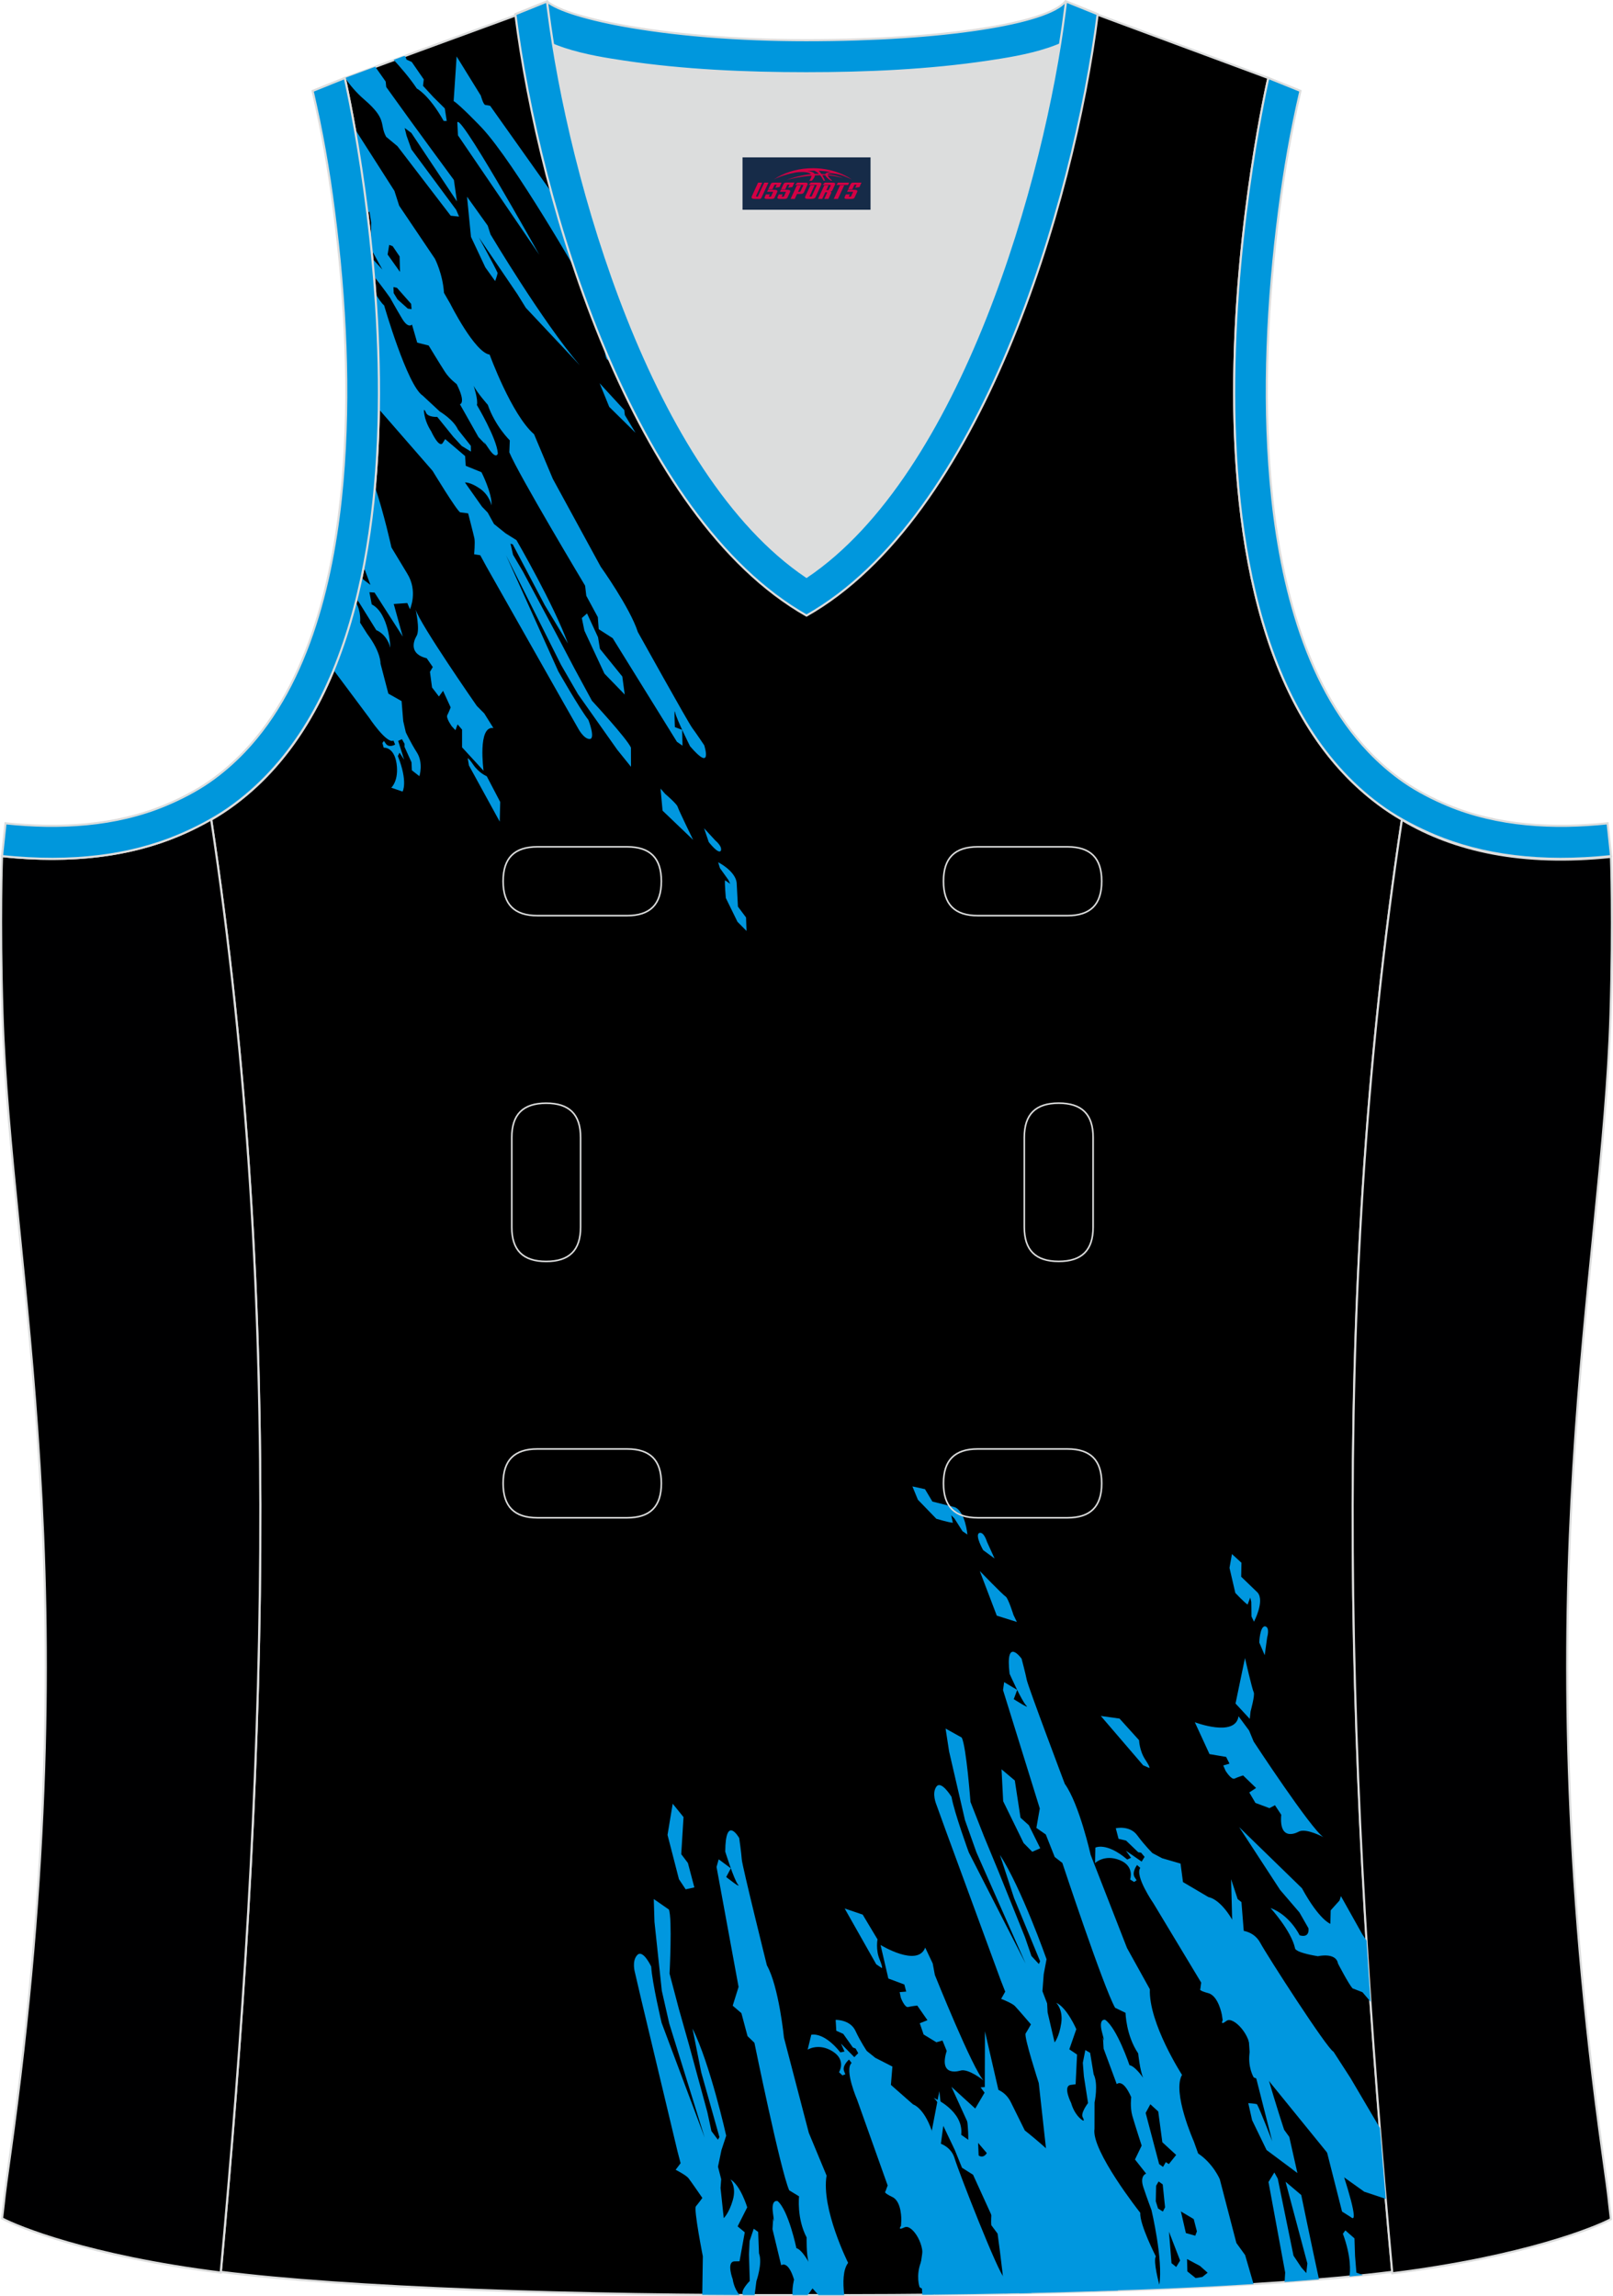 <?xml version="1.0" encoding="utf-8"?>
<!-- Generator: Adobe Illustrator 19.0.0, SVG Export Plug-In . SVG Version: 6.00 Build 0)  -->
<svg xmlns="http://www.w3.org/2000/svg" xmlns:xlink="http://www.w3.org/1999/xlink" version="1.1" id="图层_1" x="0px" y="0px" width="302.41px" height="430.42px" viewBox="0 0 302.41 430.42" enable-background="new 0 0 302.41 430.42" xml:space="preserve">
<g id="XMLID_67_">
	<path stroke="#DBDCDC" stroke-width="0.4" stroke-miterlimit="22.926" d="M101.8,1.01L64.64,14.63   c0,0,25.43,109.52-25.04,139.02c13.92,91.93,10.01,182.4,1.81,272.21c23.36,2.98,66.59,4.52,109.81,4.36   c43.21,0.17,86.44-1.37,109.81-4.36c-8.2-89.81-12.11-180.28,1.81-272.21c-50.47-29.5-25.04-139.02-25.04-139.02L200.78,0.9   l-11.74,8.47l-40.26,2.38l-33.12-3.11L101.8,1.01z"/>
	<path fill="#DCDDDD" d="M151.21,108.12c26.92-18.11,42.35-67.47,47.52-99.78c-4.43,1.88-9.9,2.69-13.42,3.22   c-11.14,1.67-22.91,2.18-34.17,2.18c-11.26,0-23.02-0.5-34.17-2.18c-3.48-0.52-8.88-1.32-13.28-3.16   C108.88,40.71,124.31,90.02,151.21,108.12z"/>
	<path fill="#000001" stroke="#DCDDDD" stroke-width="0.4" stroke-miterlimit="22.926" d="M262.83,153.67   c9.87,5.89,22.68,8.69,39.2,6.95c0,0,0.46,11.69-0.09,29.57c-1.51,49.08-16.57,105.44-1.41,214.04c1.31,9.36,0.84,6.4,1.49,11.76   c-3,1.58-16.16,7.01-40.99,10.14C252.8,336.24,248.89,245.69,262.83,153.67z"/>
	<path fill="#0097DD" stroke="#DCDDDD" stroke-width="0.4" stroke-miterlimit="22.926" d="M205.5,2.55l-0.12,0.27   c-2.78,6.16-14.16,7.84-20.06,8.73c-11.14,1.67-22.91,2.18-34.17,2.18c-11.26,0-23.02-0.5-34.17-2.18   c-5.9-0.89-17.28-2.57-20.06-8.73l-0.1-0.23c1.13-0.45,1.65-0.66,5.74-2.31c3.85,3.24,22.89,7.26,48.59,7.26s45.26-3.15,48.59-7.26   l0.15,0.01C204.02,1.96,202.5,1.35,205.5,2.55z"/>
	<g>
		<path fill="#0097DF" d="M85.05,18.95l0.56-8.37l4.54,7.35c0,0,0.46,1.72,0.85,1.75c0.38,0.03,0.9,0.16,0.9,0.16l12.12,17.08    l7.5,10.58c0.9,2.73,1.81,5.35,2.66,7.87c1.69,4.98,3.43,9.54,5.19,13.74l-0.45-0.78l-2.02-2.49c0,0-1.38-0.85-1.15,1.32    c0,0,2.61,2.81,3.25,6.88c0,0-2.78-5.07-5.15-6.65c0,0-0.57-0.04-0.67-4.72c0,0,0.93-3.2-0.64-4.16c0,0-2.62-3-3.18-3.98    l-0.35-2.08c0,0-12.48-21.88-18.7-28.52C90.31,23.92,86.16,19.59,85.05,18.95L85.05,18.95z M75.68,10.53l-1.87,0.69    c1.08,1.18,2.96,3.3,4.34,5.38c0,0,2.23,1.1,5.04,6.08l0.57,0l-0.37-2.36l-2.14-2.12l-1.94-2.11l0.14-1.21l-2.25-3.26l-0.98-0.45    l-0.24-0.63L75.68,10.53L75.68,10.53z M70.35,12.51l-5.66,2.1c0.89,1.3,2.07,2.73,3.6,4.05c4.41,3.79,2.79,4.6,4.11,6.99    l2.11,1.75l9.99,13.04l1.57,0.16l-0.54-1.26l-8.39-11.33l-0.92-2.59l-0.35-1.43l1.25,0.93l8.55,12.84l-0.57-4.02    c0,0-7.88-10.69-11.25-15.43c-3.37-4.74-1.42-1.84-1.42-1.84l-0.12-1.18L70.35,12.51L70.35,12.51z M66.51,24.14    c0.74,4.18,1.59,9.54,2.35,15.72l0.41-0.17l0.32,1.99l-0.03,2.85l-0.18-0.17c0.09,0.81,0.17,1.62,0.26,2.44l2.05,3.73l-1.88-2.05    c0.1,1.08,0.2,2.19,0.29,3.31c1.72,2.15,3.03,4.02,3.03,4.02s1.08,1.95,2.25,3.91c1.17,1.96,1.86,1.12,1.86,1.12l0.98,3.39    l2.15,0.54c0,0,2.14,3.53,3.03,4.9c0.89,1.38,2.21,2.32,2.21,2.32c1.82,3.6,0.62,3.79,0.62,3.79l3.47,6.15l1.34,1.41    c0,0-0.96-1.57,0.54,0.69s1.76,0.97,1.76,0.97c-0.19-2.82-3.93-9.08-3.93-9.08c0.27-1.01-0.61-3.6-0.61-3.6    c0.7,1.36,2.65,3.56,2.65,3.56c1.4,4.03,4.13,6.67,4.13,6.67l-0.09,2.24c1.65,4.05,14.21,25,14.21,25l0.22,1.89l2.16,4l0.17,2.26    l2.62,1.69l12.04,19.42l1.05,0.73l-0.07-2.97l-1.36-0.51c0,0-0.19-3.94,0.06-2.71s2.78,6.29,2.78,6.29    c4.37,5.1,2.66-0.18,2.66-0.18s-1.51-2.26-2.25-3.25c-0.75-0.99-10.19-17.97-10.19-17.97c-1.49-4.6-6.97-12.26-6.97-12.26    l-8.98-16.47l-3.51-8.35c-4.24-3.68-8.33-14.93-8.33-14.93c-2.81-0.4-7.38-9.53-7.38-9.53l-1.18-2.05    c-0.23-3.57-1.7-6.39-1.7-6.39l-6.7-9.94l-0.89-2.78L66.51,24.14L66.51,24.14z M70.35,54.95c0.5,6.87,0.78,14.22,0.67,21.74    L81.1,88.26c0,0,4.69,7.74,5.2,7.78c0.51,0.04,1.47,0.2,1.47,0.2s1.01,3.91,1.17,4.67c0.16,0.76-0.05,2.99-0.05,2.99l1.15,0.18    l1.11,2.05L105.8,132l2.56,4.49c0,0,1.05,2.04,2.19,2.04c1.15-0.01-0.23-3.57-0.23-3.57c-1.76-2.28-5.65-9.12-5.65-9.12    l-9.8-21.77l10.31,20.55l3.19,5.52l7.36,10.41l2.57,3.19l-0.01-3.6c-0.78-1.74-7.31-8.78-7.31-8.78l-3.29-6.07l-3.35-6.38    l-6.28-11.74L96.19,104l-0.48-2.09l0.42,0.13l6,11.39l4.35,7.2c-2.63-7.26-9.65-19.38-9.65-19.38l-2.03-1.27l-2.18-1.75    l-1.18-2.14l-1.07-1.11l-3.2-4.54c0,0,0.95-0.12,2.79,1.14c1.84,1.26,2.19,3.16,2.19,3.16c0.15-2.23-1.88-6.22-1.88-6.22    l-2.95-1.2l-0.12-1.83l-3.74-3.18L83,83.05c-0.71,1.02-2.17-2.22-2.17-2.22s-0.96-1.38-1.26-3.09c-0.3-1.71,0.27-0.45,0.27-0.45    c0.3,0.96,2.14,0.86,2.14,0.86l3.01,3.73l1.57,1.71l1.73,1.06l-0.02-1.08l-2.4-3.03c-0.85-1.89-3.4-3.39-3.4-3.39l-3.23-3    c-2.89-1.9-7.22-16.9-7.22-16.9C71.55,56.87,70.95,55.99,70.35,54.95L70.35,54.95z M70.28,91.18c1.76,5.25,3.11,11.44,3.11,11.44    l2.96,4.9c2.06,3.33,0.51,6.68,0.51,6.68l-0.5-1.16l-2.54,0.18l1.69,6.11l-5.29-8.25l-0.96-0.07l0.43,2.28    c3.29,1.7,3.5,8.12,3.5,8.12c-0.76-2.68-2.64-3.28-2.64-3.28l-3.17-5.1l-0.54-0.78c0.32-1.29,0.63-2.59,0.91-3.9l1.7,1.29    l-1.28-3.41C69.15,101.29,69.83,96.25,70.28,91.18L70.28,91.18z M66.7,112.87c1.07,1.79,0.81,3.85,0.81,3.85l1.34,2.11    c2.61,3.47,2.49,5.56,2.49,5.56l1.47,5.63l2.48,1.4l0.31,3.76l0.48,2.09c0,0,0.85,1.84,2.09,3.8c1.24,1.96,0.46,4.43,0.46,4.43    l-1.41-1.1l-0.07-1.5l-1.31-2.9l0.01-0.56l-0.49-0.88l-0.71,0.32l1.12,3.54l-0.86-1.33l-0.32,0.63c1.94,4.87,0.89,6.66,0.89,6.66    l-2.13-0.72c0,0,1.46-1.29,1-4.51c-0.47-3.21-2.41-2.99-2.41-2.99l-0.25-0.88l0.28-0.38c0,0-0.28-0.44,0.34,0.47    s1.77,0.2,1.77,0.2l-0.32-0.75c-1.26,0.68-4.57-4.3-4.57-4.3l-6.65-8.91C64.2,121.56,65.58,117.29,66.7,112.87L66.7,112.87z     M138.11,165.44l0.24,4.51l1.52,2.03l0.09,2.53l-1.7-1.72l-2.18-4.46c0,0-0.23-2.63-0.16-3.33l0.99,0.68l-0.37-0.76l-0.57-0.8    l-0.99-1.38l-0.34-1.1C134.66,161.63,137.81,163.22,138.11,165.44L138.11,165.44z M132,155.26l2.13,2.31c0,0,1.4,1.14,0.99,1.94    c-0.48,0.62-2.24-1.66-2.24-1.66L132,155.26L132,155.26z M124.22,151.96l5.73,5.48c0,0-2.74-5.63-2.9-6.2    c-0.15-0.57-2.34-2.42-2.34-2.42l-0.87-1L124.22,151.96L124.22,151.96z M93.69,154.02l-5.77-10.53l-0.22-1.28    c0,0-0.05-0.43,1.04,1.15c1.09,1.58,2.52,2.15,2.52,2.15l2.52,4.82L93.69,154.02L93.69,154.02z M86.63,140.09l0-3.32l-0.84-0.98    l-0.4,1.09l-0.67-0.71c0,0-1.15-1.58-0.86-2.12c0.29-0.54,0.63-1.45,0.63-1.45l-1.42-3.1l-0.78,1.06l-1.29-1.69l-0.39-2.93    l0.53-0.9L80,123.39c-3.98-0.96-1.91-4.16-1.91-4.16c0.71-1.16-0.17-4.97-0.17-4.97c0.83,2.77,11.47,18.06,11.47,18.06l1.4,1.41    l1.72,2.75c-3.01-0.51-1.85,8-1.85,8L86.63,140.09L86.63,140.09z M117.13,130.2l-3.81-3.93l-3.75-8.04l-0.49-2.38l0.98-0.86    l2.06,4.46l0.36,2.18l4.19,5.18L117.13,130.2L117.13,130.2z M81.6,58.2l-1.62,0.11l0.03,0.7l-0.77-0.1l0.07,0.94l5.37,8.02    l1.38,0.24l-0.35-2.08l-3.5-4.19L81.6,58.2L81.6,58.2z M74.43,53.96l2.65,3l0.08,0.99l-0.7-0.1l-1.93-1.73l-0.72-1.18l-0.05-1.13    L74.43,53.96L74.43,53.96z M72.67,47.71l0.3-1.8l0.65,0.24l1.3,1.92l0.07,2.9L72.67,47.71L72.67,47.71z M114.22,76.27l4.93,4.86    l-2-3.33l-0.11-0.94l-4.62-5.02L114.22,76.27L114.22,76.27z M97.01,55.16l1.58,2.55l10.11,10.76    c-7.07-8.29-16.74-24.54-16.74-24.54l-0.52-1.63l-3.88-5.43l0.74,7.53l2.69,5.72l1.84,2.57c0,0,0.39-1.02,0.46-1.52    c-0.49-1.17-3.51-6.66-3.51-6.66L97.01,55.16L97.01,55.16z M85.76,23.3l0.1,2.07l15.23,22.36C101.09,47.73,85.05,18.95,85.76,23.3    z"/>
		<path fill="#0097DF" d="M226.76,328.81l-2.75-5.97c0,0,7.62,2.89,8.19-1.13l1.99,2.69l0.85,2.06c0,0,10.74,16.38,13.07,17.91    c0,0-3.29-1.76-4.63-1.02c0,0-3.74,2.19-3.27-3.17l-1.18-1.79l-1.03,0.55l-2.63-0.98l-1.15-1.96l1.27-0.84l-2.43-2.35    c0,0-0.98,0.3-1.59,0.59c-0.61,0.3-1.7-1.47-1.7-1.47l-0.43-0.99l1.17-0.34l-0.63-1.26L226.76,328.81z"/>
		<path fill="#0097DF" d="M206.38,321.66l3.51,0.49l3.67,4.06c0,0,0.05,1.96,1.16,3.64c1.11,1.68,0.73,1.55,0.73,1.55l-1.13-0.49    L206.38,321.66z"/>
		<path fill="#0097DF" d="M209.19,342.71c0,0,2.6-0.61,4.02,1.32c1.42,1.93,2.86,3.34,2.86,3.34l1.81,0.96l3.45,1l0.46,3.47    l4.8,2.83c0,0,2.02,0.18,4.39,4.15l1.53,2.09c0,0,2.52-0.01,3.77,2.32c1.25,2.33,12.56,19.91,13.73,20.41l3.19,4.94l5.51,9.36    c0.35,4.43,0.72,8.86,1.1,13.29l-4.04-1.35l-4.85-3.46l-0.95-2.44l-11.7-14.4c0,0-0.95-1.6-2.18-0.72l-1.04-0.4    c0,0-1.21-1.97-0.74-4.86s-3.12-6.72-4.37-5.74c-1.26,0.98-0.71-0.13-0.71-0.13l-0.15-1.01c0,0-0.63-3.55-2.55-4.06    c-1.93-0.51-1.49-0.76-1.49-0.76l0.16-1.22l-8.94-14.84c0,0-3.55-5.13-2.48-6.66l-0.6-0.54c0,0-1.07,1.4-0.42,2.35    c0.65,0.95,0.32,0.52,0.32,0.52l-0.45,0.31l-0.75-0.47c0,0,0.89-2.51-1.98-3.64c-2.87-1.13-4.6,0.57-4.6,0.57l0.06-2.9    c0,0,2.06-1.1,5.98,2.23l0.71-0.32l-0.96-1.33l2.95,2.04l0.55-0.89l-0.66-0.78l-0.53-0.08l-2.29-2.19l-1.4-0.33L209.19,342.71z"/>
		<path fill="#0097DF" d="M186.88,302.86l-3.19-8.37c0,0,4.36,4.5,4.85,4.79c0.49,0.29,1.47,3.45,1.47,3.45l0.64,1.31L186.88,302.86    z"/>
		<path fill="#0097DF" d="M186.47,292.15l-1.44-3.16c0,0-0.59-2.02-1.49-1.61c-0.75,0.53,0.79,3.2,0.79,3.2L186.47,292.15z"/>
		<path fill="#0097DF" d="M178.98,282.52l-4.17-1.05l-1.39-2.32l-2.36-0.52l1.03,2.5l3.46,3.57c0,0,2.4,0.72,3.09,0.74l-0.3-1.4    l0.59,0.6l0.56,0.87l0.96,1.52l0.92,0.62C181.38,287.65,180.97,283.27,178.98,282.52z"/>
		<path fill="#0097DF" d="M256.21,363.77l-0.78-1.15l-4.03-7.19l-0.26,0.82l-1.66,1.85l-0.06,2.52c0,0-2.06-0.68-5.33-6.67    l-11.78-11.46l7.68,11.77l3.63,4.23l1.69,2.96c0,0,0.34,1.9-1.65,1.33c0,0-1.79-3.77-5.46-5.12c0,0,3.9,4.28,4.6,7.56    c0,0-0.15,0.75,4.29,1.48c0,0,3.38-0.8,3.76,1.37c0,0,1.97,3.81,2.72,4.65l1.87,0.73c0,0,0.58,0.66,1.54,1.8    C256.69,371.42,256.44,367.6,256.21,363.77z"/>
		<path fill="#0097DF" d="M253.28,415.62l-1.67-1.06l-6.86-27.04C244.76,387.52,256.4,418.43,253.28,415.62z"/>
		<path fill="#0097DF" d="M251.77,418.72l0.46-0.63l1.71,1.5l0.11,3.32l0.25,3.1l1.12,0.41l0.02,0.07c-0.8,0.08-1.61,0.17-2.44,0.25    C253.14,425.87,253.38,423.1,251.77,418.72z"/>
		<path fill="#0097DF" d="M245.11,424.29l-4.09-15.32l2.94,2.49c0,0,1.91,9.26,3.33,15.8c-2.07,0.17-4.23,0.34-6.45,0.5l0.11-1.76    l-3.13-16.98l1.1-1.79l0.64,1.17l2.95,14.43l1.47,2.21l0.93,1.05L245.11,424.29z"/>
		<path fill="#0097DF" d="M235.25,388.52l3.27,12.86c0,0-2.25-5.85-2.85-6.93c-0.48-0.16-1.64-0.21-1.64-0.21l0.72,3.2l2.71,5.59    l5.78,4.31l-1.52-6.77l-0.96-1.33c0,0-6.09-18.11-7.51-29.69l1.1,16.05L235.25,388.52z"/>
		<polygon fill="#0097DF" points="231.01,359.91 230.81,352.26 232.04,355.99 232.75,356.55 233.34,363.93   "/>
		<path fill="#0097DF" d="M235.02,428.15l-1.58-5.43l-1.64-2.27l-3.11-11.95c0,0-1.22-2.92-4.06-4.83l-0.8-2.24    c0,0-4.11-9.23-2.22-12.49c0,0-6.27-9.7-6.03-16.05l-4.28-7.72l-6.82-17.47c0,0-2.14-9.55-4.85-13.31c0,0-6.88-18.22-7.13-19.49    c-0.25-1.27-0.97-3.98-0.97-3.98s-3.1-4.32-2.25,2.83c0,0,2.27,5.11,3.12,5.95c0.85,0.85-2.34-1.19-2.34-1.19l0.65-1.73    l-2.45-1.46l-0.21,1.49l6.89,22.19l-0.64,3.65l1.77,1.23l1.67,4.22l1.43,1.11c0,0,7.77,23.46,9.89,27.15l1.96,0.95    c0,0,0.07,4.21,2.37,7.61c0,0,0.32,3.15,0.92,4.55c0,0-1.49-2.17-2.55-2.35c0,0-2.35-6.98-4.57-8.51c0,0-1.29-0.32-0.57,2.38    c0.73,2.7,0.16,0.92,0.16,0.92l0.13,2.12l2.46,6.65c0,0,1.11-1.22,2.71,2.44c0,0-0.24,1.88,0.21,3.49    c0.46,1.61,1.75,5.59,1.75,5.59l-1.25,2.6l2.09,2.65c0,0-1.25,0.36-0.52,2.56c0.73,2.19,1.52,4.27,1.52,4.27s2.22,9.35,1.47,13.99    c0,0-1.21-4.44-0.65-5.3c0,0-3.06-5.97-2.92-8.17c0,0-9.25-11.71-8.58-15.75l0.01-4.92c0,0,0.75-3.48-0.17-5.29l-0.66-4.03    l-0.9-0.52l-0.47,2.39l0.2,2.52l0.78,5.02c0,0-1.53,1.97-0.96,2.74c0,0,0.61,1.2-0.59,0.08c-1.2-1.12-1.61-2.81-1.61-2.81    s-1.59-3.1-0.16-3.4l0.99-0.13l0.27-5.57l-1.45-0.98l1.31-3.78c0,0-1.76-4.07-3.77-4.95c0,0,1.33,1.26,0.94,3.85    c-0.39,2.6-1.24,3.58-1.24,3.58l-1.31-5.61l-0.09-1.69l-0.88-2.29l0.24-3.19l0.53-2.81c0,0-4.69-13.31-8.74-19.56l2.65,8.09    l4.88,11.85l-0.23,0.52l-1.39-1.5l-1.21-3.52l-4.96-12.31l-2.74-6.63l-2.52-6.42c0,0-0.78-10.4-1.64-12.07l-3.03-1.69l0.66,4.29    l2.98,12.88l2.15,6.05l9.21,20.82l-10.65-20.83c0,0-2.71-7.42-3.24-10.41c0,0-1.92-3.16-2.83-1.91c-0.91,1.24-0.01,3.35-0.01,3.35    l1.77,4.89l10.29,28.02l0.85,2.17l-0.76,1.35c0,0,2.05,0.8,2.56,1.33c0.52,0.53,3.02,3.45,3.02,3.45s-0.62,1.13-0.99,1.7    c-0.37,0.57,2.46,9.3,2.46,9.3l2.67,24.16l3.86,4.81c0,0,1.65,4.64,3.52,10.02C215.63,429.18,225.84,428.72,235.02,428.15    L235.02,428.15z M218.43,413.76l-0.41,0.8l-0.91-0.58l-0.42-1.34l0.06-2.91l0.47-0.81l0.77,0.55L218.43,413.76L218.43,413.76z     M221.25,423.74l-0.73,1.21l-0.88-0.71l-0.48-5.9L221.25,423.74L221.25,423.74z M222.33,418.59l-0.93-4.05l2.4,1.43l0.6,2.31    l-0.31,0.81L222.33,418.59L222.33,418.59z M222.61,425.78l-0.06-2.32l2.43,1.3l1.43,1.27l-0.99,0.79l-1.26,0.21L222.61,425.78    L222.61,425.78z M220.51,403.95l-1.37,1.71l-0.57-0.36l-0.52,0.89l-0.73-0.52l-2.53-9.6l0.88-1.62l1.48,1.35l0.77,5.77    L220.51,403.95z"/>
		<polygon fill="#0097DF" points="187.77,331.66 188.08,337.65 191.91,345.48 193.53,347.12 195.03,346.46 192.89,342.14     191.33,340.74 190.26,333.76   "/>
		<path fill="#0097DF" d="M166.55,370.88l-1.46-6.29c0,0,6.95,4.26,8.37,0.49l1.41,2.98l0.4,2.15c0,0,7.18,17.88,9.17,19.81    c0,0-2.89-2.34-4.38-1.88c0,0-4.18,1.39-2.57-3.69l-0.79-1.95l-1.14,0.33l-2.4-1.46l-0.72-2.11l1.44-0.57l-1.91-2.74    c0,0-1.03,0.1-1.7,0.27c-0.67,0.17-1.38-1.75-1.38-1.75l-0.22-1.04l1.23-0.1l-0.35-1.33L166.55,370.88z"/>
		<path fill="#0097DF" d="M158.36,357.75l3.38,1.15l2.78,4.64c0,0-0.37,1.9,0.38,3.73c0.74,1.84,0.4,1.63,0.4,1.63l-1.02-0.69    L158.36,357.75z"/>
		<path fill="#0097DF" d="M182.53,400.28l-4.16-9.11l4.47,4.08l1.75-2.97l-0.74-0.99c0,0,3.99-0.73,5.71,2.86l2.57,5.2    c0,0,4.81,3.77,8.47,7.67l9.01,22.34c-5.99,0.21-12.19,0.38-18.54,0.52l-4.98-14.19l-3.66-8.03l-2.07-1.31l-1.35-3.33l-2.63-5.51    c0,0,0.62-2.44-1.32-4.26c0,0,5.67,2.41,5.15,6.92l1.79,1.27L182.53,400.28L182.53,400.28z M185.99,404.75l-2.61-3.06l0.11,2.58    l2.68,4.11L185.99,404.75z"/>
		<path fill="#0097DF" d="M156.67,378.63c0,0,2.71-0.09,3.71,2.05c1,2.14,2.13,3.78,2.13,3.78l1.59,1.28l3.21,1.64l-0.28,3.44    l4.16,3.66c0,0,1.97,0.56,3.48,4.85l1.07,2.31c0,0,2.5,0.47,3.24,2.96c0.74,2.49,8.23,21.65,9.3,22.36l1.16,2.95    c-4.68,0.09-9.43,0.17-14.23,0.22c-0.26-0.47-0.85-1.23-1.86-0.8l-0.94-0.59c0,0-0.78-2.14,0.3-4.84c1.08-2.7-1.67-7.09-3.12-6.38    c-1.46,0.7-0.67-0.26-0.67-0.26l0.06-1.01c0,0,0.13-3.55-1.67-4.41c-1.81-0.86-1.32-1.02-1.32-1.02l0.43-1.15l-5.72-16.05    c0,0-2.44-5.64-1.04-6.91l-0.48-0.64c0,0-1.36,1.15-0.92,2.19c0.44,1.04,0.21,0.57,0.21,0.57l-0.52,0.21l-0.65-0.6    c0,0,1.42-2.25-1.19-3.9c-2.61-1.64-4.69-0.33-4.69-0.33l0.68-2.79c0,0,2.28-0.66,5.46,3.31l0.77-0.17l-0.66-1.48l2.5,2.54    l0.73-0.75l-0.49-0.87l-0.51-0.19l-1.8-2.55l-1.31-0.59L156.67,378.63z"/>
		<path fill="#0097DF" d="M193.39,429.82l-0.31-20.1l0.58-8.1l-0.68,0.55l-2.44,0.65l-1.45,2.06c0,0-1.37-1.65-0.81-8.36    l-3.62-15.75l-0.04,13.84l0.73,5.43l-0.22,3.35c0,0-0.77,1.77-2.14,0.23c0,0,0.57-4.08-1.79-7.15c0,0,0.93,5.61-0.31,8.72    c0,0-0.55,0.55,2.82,3.49c0,0,3.31,1.12,2.43,3.13c0,0-0.44,4.2-0.29,5.3l1.18,1.59c0,0,0.7,4.92,1.35,11.22    C190.05,429.9,191.73,429.86,193.39,429.82z"/>
		<path fill="#0097DF" d="M182.51,430.03l-0.05-1.29c0,0,0.07,0.47,0.19,1.29L182.51,430.03z"/>
		<path fill="#0097DF" d="M172.81,427.89l0.09,2.27l2.24-0.02c-0.47-6.34-0.86-14.71-0.29-20.94l-2.31,15.71L172.81,427.89z"/>
		<polygon fill="#0097DF" points="174.69,399.43 176.11,392 176.54,395.84 177.12,396.52 176.14,403.77   "/>
		<path fill="#0097DF" d="M158.28,430.22c-0.28-2.37-0.24-4.77,0.73-6.04c0,0-5.08-10.16-4.04-16.36l-3.33-8.01l-4.66-17.84    c0,0-0.95-9.59-3.2-13.56c0,0-4.62-18.58-4.71-19.86c-0.09-1.28-0.48-4-0.48-4s-2.57-4.56-2.62,2.54c0,0,1.64,5.25,2.38,6.17    c0.74,0.92-2.2-1.41-2.2-1.41l0.87-1.63l-2.28-1.69l-0.4,1.44l4.13,22.48l-1.1,3.52l1.63,1.4l1.15,4.31l1.29,1.24    c0,0,4.86,23.82,6.52,27.66l1.85,1.13c0,0-0.46,4.14,1.42,7.71c0,0-0.07,3.13,0.35,4.56c0,0-1.23-2.28-2.27-2.56    c0,0-1.48-7.1-3.52-8.82c0,0-1.26-0.45-0.87,2.27c0.39,2.72,0.04,0.91,0.04,0.91l-0.13,2.09l1.63,6.77c0,0,1.27-1.08,2.41,2.68    c0,0-0.38,1.44-0.29,2.9l2.63-0.01h0.22l0.91-1.24l1.11,1.25C155.06,430.22,156.67,430.22,158.28,430.22L158.28,430.22z     M141.48,430.22l-2.2-0.01l-0.02-0.05c-0.48-0.82,1.31-2.59,1.31-2.59l-0.15-5l0.12-2.49l0.77-2.3l0.83,0.6l0.16,4.02    c0.7,1.87-0.49,5.21-0.49,5.21L141.48,430.22L141.48,430.22z M138.69,430.21c-2.35-0.01-4.7-0.02-7.03-0.04l0.11-7.22    c0,0-1.75-8.85-1.3-9.37c0.45-0.53,1.21-1.57,1.21-1.57s-2.15-3.13-2.6-3.7c-0.45-0.58-2.41-1.58-2.41-1.58l0.93-1.23l-0.58-2.22    l-6.82-28.55l-1.16-4.98c0,0-0.64-2.15,0.44-3.28c1.07-1.13,2.61,2.17,2.61,2.17c0.16,2.98,1.95,10.54,1.95,10.54l8.08,21.54    l-6.64-21.38l-1.4-6.15l-1.38-12.94l-0.13-4.27l2.84,1.97c0.65,1.72,0.12,12.01,0.12,12.01l1.73,6.56l1.92,6.79l3.43,12.59    l0.77,3.58l1.21,1.61l0.29-0.48l-3.41-12.14l-1.64-8.22c3.29,6.55,6.32,20.09,6.32,20.09l-0.89,2.7l-0.65,3.11l0.6,2.34    l-0.12,1.66l0.6,5.64c0,0,0.98-0.88,1.7-3.38c0.72-2.51-0.46-3.88-0.46-3.88c1.9,1.07,3.16,5.24,3.16,5.24l-1.8,3.57l1.34,1.11    l-0.98,5.43l-1.01,0.02c-1.48,0.15-0.27,3.35-0.27,3.35s0.2,1.7,1.27,2.92L138.69,430.21z"/>
		<polygon fill="#0097DF" points="126.12,338.11 125.15,343.96 127.29,352.26 128.55,354.16 130.18,353.8 128.97,349.22     127.72,347.57 128.15,340.62   "/>
		<path fill="#0097DF" d="M231.64,319.33l1.77-8.52c0,0,1.37,5.92,1.64,6.41c0.27,0.49-0.59,3.59-0.59,3.59l-0.15,1.4L231.64,319.33    z"/>
		<path fill="#0097DF" d="M237.11,310.28l0.46-3.34c0,0,0.59-1.96-0.43-2.09c-0.95,0.06-1.05,3.04-1.05,3.04L237.11,310.28z"/>
		<path fill="#0097DF" d="M235.79,298.54l-3.09-2.98l0.05-2.62l-1.78-1.63l-0.46,2.59l1.09,4.7c0,0,1.71,1.81,2.3,2.18l0.5-1.31    l0.19,0.8l0.02,1l0.02,1.74l0.47,0.98C235.1,303.99,237.13,300.16,235.79,298.54z"/>
	</g>
	<path fill="#000001" stroke="#DCDDDD" stroke-width="0.4" stroke-miterlimit="22.926" d="M39.58,153.53   c-9.87,5.89-22.68,8.69-39.2,6.95c0,0-0.46,11.69,0.09,29.57c1.51,49.08,16.57,105.44,1.41,214.04c-1.31,9.36-0.84,6.4-1.49,11.76   c3,1.58,16.16,7.02,40.99,10.15C49.6,336.1,53.52,245.55,39.58,153.53z"/>
	<path fill="#0097DD" stroke="#DCDDDD" stroke-width="0.4" stroke-miterlimit="22.926" d="M96.62,2.67l5.93-2.39l0.21,1.61   c4.02,31.78,19.68,86.86,48.45,106.23c28.77-19.36,44.43-74.44,48.45-106.23l0.21-1.61l5.93,2.39   c-4.53,35.76-22.05,94.31-54.59,112.72C118.67,96.98,101.15,38.44,96.62,2.67z"/>
	<path fill="none" stroke="#DBDCDC" stroke-width="0.3" stroke-miterlimit="22.926" d="M183.31,158.74   c-4.32,0-6.42,2.11-6.42,6.45s2.1,6.45,6.42,6.45h16.82c4.32,0,6.42-2.11,6.42-6.45c0-4.34-2.1-6.45-6.42-6.45H183.31   L183.31,158.74z M204.94,213.21c0-4.32-2.11-6.42-6.45-6.42c-4.34,0-6.45,2.1-6.45,6.42v16.82c0,4.32,2.11,6.42,6.45,6.42   c4.34,0,6.45-2.1,6.45-6.42V213.21L204.94,213.21z M95.95,230.04c0,4.32,2.11,6.42,6.45,6.42c4.34,0,6.45-2.1,6.45-6.42v-16.82   c0-4.32-2.11-6.42-6.45-6.42c-4.34,0-6.45,2.1-6.45,6.42V230.04L95.95,230.04z M100.75,271.61c-4.32,0-6.42,2.11-6.42,6.45   s2.1,6.45,6.42,6.45h16.82c4.32,0,6.42-2.11,6.42-6.45s-2.1-6.45-6.42-6.45H100.75L100.75,271.61z M183.31,271.61   c-4.32,0-6.42,2.11-6.42,6.45s2.1,6.45,6.42,6.45h16.82c4.32,0,6.42-2.11,6.42-6.45s-2.1-6.45-6.42-6.45H183.31L183.31,271.61z    M100.75,158.74c-4.32,0-6.42,2.11-6.42,6.45s2.1,6.45,6.42,6.45h16.82c4.32,0,6.42-2.11,6.42-6.45c0-4.34-2.1-6.45-6.42-6.45   H100.75z"/>
	<path fill="#0097DC" stroke="#DCDDDD" stroke-width="0.4" stroke-miterlimit="22.926" d="M62.63,39.63   c2.13,16.63,3.04,33.98,1.58,50.69c-1.52,17.33-6.03,37.57-18.4,50.56c-2,2.1-4.2,4.01-6.59,5.67c-2.48,1.72-5.41,3.22-8.19,4.38   c-9.42,3.94-19.95,4.46-30,3.4l-0.65,6.15c13.27,1.4,24.15-0.13,33.03-3.85c3.09-1.29,6.59-3.1,9.34-5.01   c46.24-32.14,21.89-137,21.89-137l-6.03,2.43C60.39,24.7,61.64,31.86,62.63,39.63z"/>
	<path fill="#0097DC" stroke="#DCDDDD" stroke-width="0.4" stroke-miterlimit="22.926" d="M239.79,39.63   c-2.12,16.63-3.04,33.98-1.57,50.69c1.52,17.33,6.03,37.57,18.4,50.56c2,2.1,4.2,4.01,6.59,5.67c2.48,1.72,5.41,3.22,8.19,4.38   c9.42,3.94,19.95,4.46,30,3.4l0.65,6.15c-13.27,1.4-24.15-0.13-33.03-3.85c-3.09-1.29-6.59-3.1-9.34-5.01   c-46.24-32.14-21.89-137.01-21.89-137.01l6.02,2.43C242.03,24.7,240.79,31.86,239.79,39.63z"/>
	
</g>
<g id="tag_logo">
	<rect y="29.5" fill="#162B48" width="24" height="9.818" x="139.21"/>
	<g>
		<path fill="#D30044" d="M155.17,32.69l0.005-0.011c0.131-0.311,1.085-0.262,2.351,0.071c0.715,0.24,1.44,0.54,2.193,0.9    c-0.218-0.147-0.447-0.289-0.682-0.42l0.011,0.005l-0.011-0.005c-1.478-0.845-3.218-1.418-5.1-1.62    c-1.282-0.115-1.658-0.082-2.411-0.055c-2.449,0.142-4.68,0.905-6.458,2.095c1.26-0.638,2.722-1.075,4.195-1.336    c1.467-0.18,2.476-0.033,2.771,0.344c-1.691,0.175-3.469,0.633-4.555,1.075c1.156-0.338,2.967-0.665,4.647-0.813    c0.016,0.251-0.115,0.567-0.415,0.96h0.475c0.376-0.382,0.584-0.725,0.595-1.004c0.333-0.022,0.66-0.033,0.971-0.033    C154,33.13,154.21,33.48,154.41,33.87h0.262c-0.125-0.344-0.295-0.687-0.518-1.036c0.207,0,0.393,0.005,0.567,0.011    c0.104,0.267,0.496,0.66,1.058,1.025h0.245c-0.442-0.365-0.753-0.753-0.835-1.004c1.047,0.065,1.696,0.224,2.885,0.513    C156.99,32.95,156.25,32.78,155.17,32.69z M152.73,32.6c-0.164-0.295-0.655-0.485-1.402-0.551    c0.464-0.033,0.922-0.055,1.364-0.055c0.311,0.147,0.589,0.344,0.84,0.589C153.27,32.58,153,32.59,152.73,32.6z M154.71,32.65c-0.224-0.016-0.458-0.027-0.715-0.044c-0.147-0.202-0.311-0.398-0.502-0.6c0.082,0,0.164,0.005,0.24,0.011    c0.72,0.033,1.429,0.125,2.138,0.273C155.2,32.25,154.82,32.41,154.71,32.65z"/>
		<path fill="#D30044" d="M142.13,34.23L140.96,36.78C140.78,37.15,141.05,37.29,141.53,37.29l0.873,0.005    c0.115,0,0.251-0.049,0.327-0.175l1.342-2.891H143.29L142.07,36.86H141.9c-0.147,0-0.185-0.033-0.147-0.125l1.156-2.504H142.13L142.13,34.23z M143.99,35.58h1.271c0.36,0,0.584,0.125,0.442,0.425L145.23,37.04C145.13,37.26,144.86,37.29,144.63,37.29H143.71c-0.267,0-0.442-0.136-0.349-0.333l0.235-0.513h0.742L144.16,36.82C144.14,36.87,144.18,36.88,144.24,36.88h0.18    c0.082,0,0.125-0.016,0.147-0.071l0.376-0.813c0.011-0.022,0.011-0.044-0.055-0.044H143.82L143.99,35.58L143.99,35.58z M144.81,35.51h-0.78l0.475-1.025c0.098-0.218,0.338-0.256,0.578-0.256H146.53L146.14,35.07L145.36,35.19l0.262-0.562H145.33c-0.082,0-0.12,0.016-0.147,0.071L144.81,35.51L144.81,35.51z M146.4,35.58L146.23,35.95h1.069c0.06,0,0.06,0.016,0.049,0.044    L146.97,36.81C146.95,36.86,146.91,36.88,146.83,36.88H146.65c-0.055,0-0.104-0.011-0.082-0.06l0.175-0.376H146L145.77,36.96C145.67,37.15,145.85,37.29,146.12,37.29h0.916c0.24,0,0.502-0.033,0.605-0.251l0.475-1.031c0.142-0.3-0.082-0.425-0.442-0.425H146.4L146.4,35.58z M147.21,35.51l0.371-0.818c0.022-0.055,0.06-0.071,0.147-0.071h0.295L147.76,35.18l0.791-0.115l0.387-0.845H147.49c-0.24,0-0.48,0.038-0.578,0.256L146.44,35.51L147.21,35.51L147.21,35.51z M149.61,35.97h0.278c0.087,0,0.153-0.022,0.202-0.115    l0.496-1.075c0.033-0.076-0.011-0.12-0.125-0.12H149.06l0.431-0.431h1.522c0.355,0,0.485,0.153,0.393,0.355l-0.676,1.445    c-0.06,0.125-0.175,0.333-0.644,0.327l-0.649-0.005L149,37.29H148.22l1.178-2.558h0.785L149.61,35.97L149.61,35.97z     M152.2,36.78c-0.022,0.049-0.06,0.076-0.142,0.076h-0.191c-0.082,0-0.109-0.027-0.082-0.076l0.944-2.051h-0.785l-0.987,2.138    c-0.125,0.273,0.115,0.415,0.453,0.415h0.72c0.327,0,0.649-0.071,0.769-0.322l1.085-2.384c0.093-0.202-0.06-0.355-0.415-0.355    h-1.533l-0.431,0.431h1.38c0.115,0,0.164,0.033,0.131,0.104L152.2,36.78L152.2,36.78z M154.92,35.65h0.278    c0.087,0,0.158-0.022,0.202-0.115l0.344-0.753c0.033-0.076-0.011-0.12-0.125-0.12h-1.402l0.425-0.431h1.527    c0.355,0,0.485,0.153,0.393,0.355l-0.529,1.124c-0.044,0.093-0.147,0.18-0.393,0.18c0.224,0.011,0.256,0.158,0.175,0.327    l-0.496,1.075h-0.785l0.54-1.167c0.022-0.055-0.005-0.087-0.104-0.087h-0.235L154.15,37.29h-0.785l1.178-2.558h0.785L154.92,35.65L154.92,35.65z M157.49,34.74L156.31,37.29h0.785l1.184-2.558H157.49L157.49,34.74z M159,34.67l0.202-0.431h-2.1l-0.295,0.431    H159L159,34.67z M158.98,35.58h1.271c0.36,0,0.584,0.125,0.442,0.425l-0.475,1.031c-0.104,0.218-0.371,0.251-0.605,0.251    h-0.916c-0.267,0-0.442-0.136-0.349-0.333l0.235-0.513h0.742L159.15,36.82c-0.022,0.049,0.022,0.06,0.082,0.06h0.18    c0.082,0,0.125-0.016,0.147-0.071l0.376-0.813c0.011-0.022,0.011-0.044-0.049-0.044h-1.069L158.98,35.58L158.98,35.58z     M159.79,35.51H159.01l0.475-1.025c0.098-0.218,0.338-0.256,0.578-0.256h1.451l-0.387,0.845l-0.791,0.115l0.262-0.562h-0.295    c-0.082,0-0.12,0.016-0.147,0.071L159.79,35.51z"/>
	</g>
</g>
</svg>